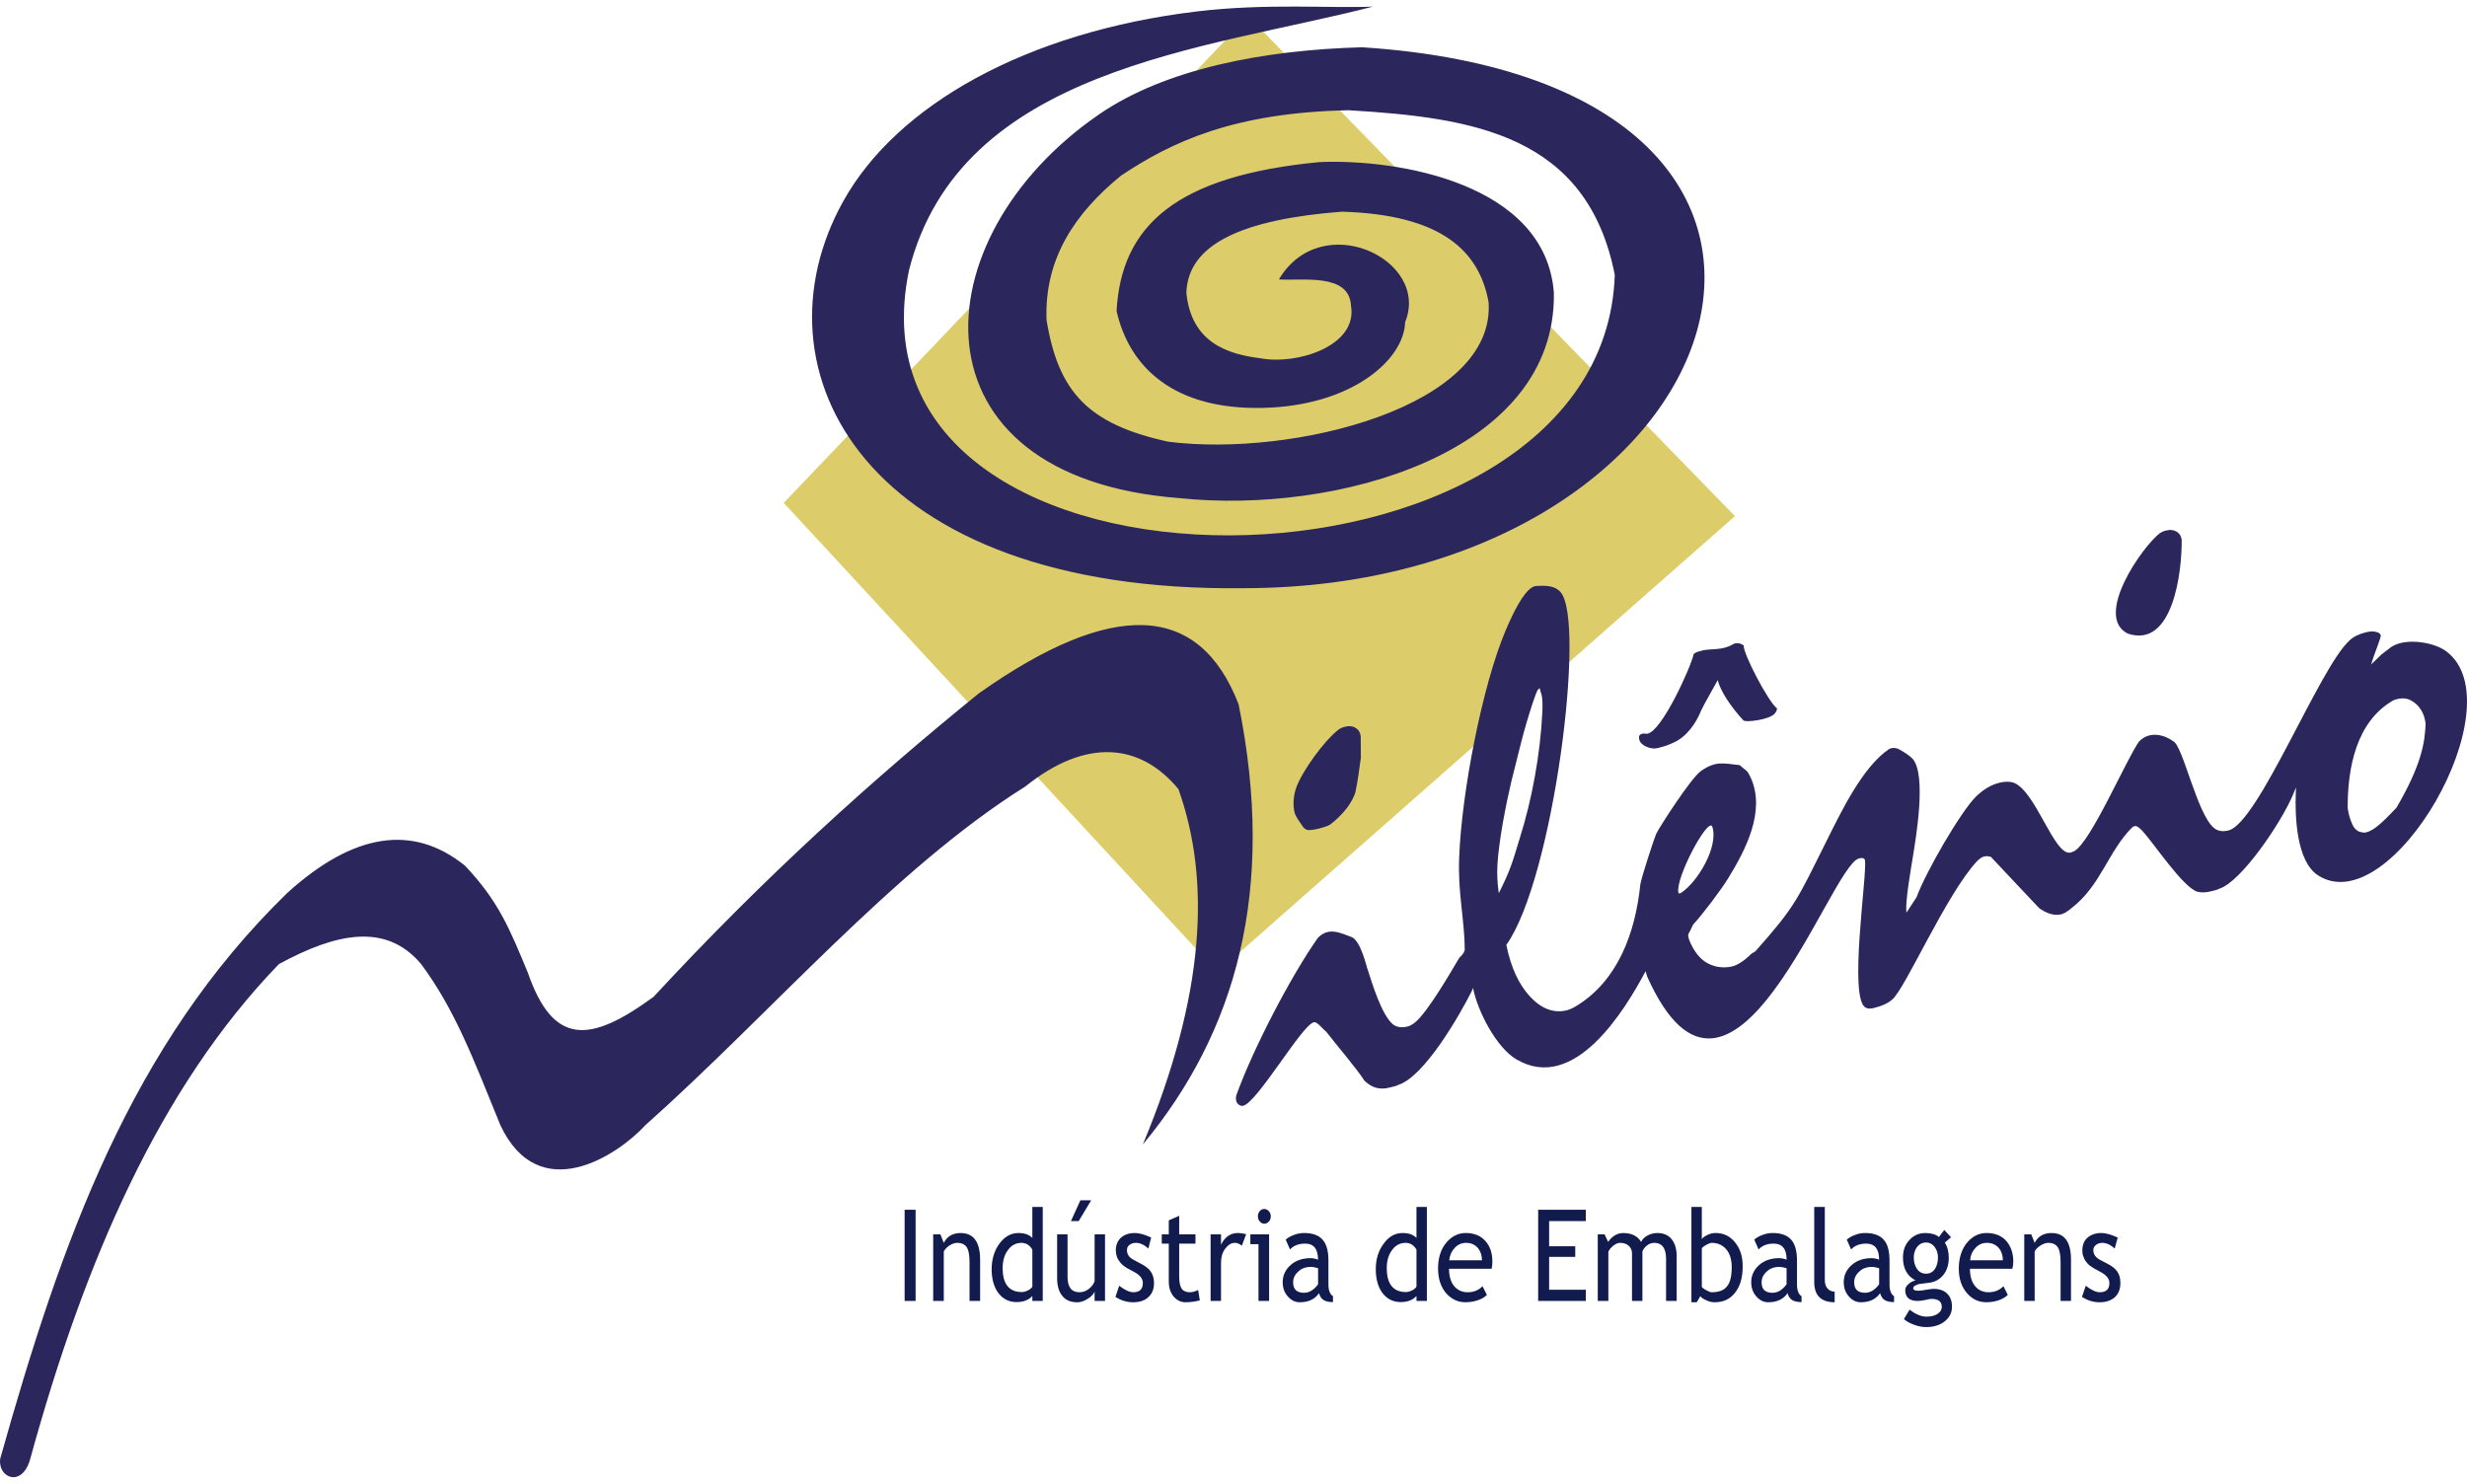 <svg width="133" height="80" viewBox="0 0 133 80" fill="none" xmlns="http://www.w3.org/2000/svg">
<path fill-rule="evenodd" clip-rule="evenodd" d="M42.252 27.113L67.296 0.876L93.534 27.827L65.633 52.402L42.252 27.113Z" fill="#DDCD6A"/>
<path fill-rule="evenodd" clip-rule="evenodd" d="M0.008 78.66C3.313 66.908 7.057 56.35 15.484 48.148C19.064 44.904 22.257 44.415 25.062 46.669C26.878 48.587 27.47 50.066 28.449 52.423C29.826 56.401 31.795 56.259 35.233 53.748C41.303 47.189 47.096 41.986 52.769 37.385C59.992 32.285 64.653 32.478 66.776 37.977C68.806 47.974 66.653 55.635 61.614 61.705C64.97 53.646 65.286 47.465 63.531 42.547C61.46 40.038 58.523 39.793 55.279 42.405C48.148 46.873 41.619 54.585 34.784 60.675C33.305 62.287 29.072 65.103 26.98 60.675C25.501 57.044 24.522 54.432 22.706 51.983C20.808 49.719 18.105 50.311 15.034 51.983C8.577 58.666 4.548 68.041 1.63 78.66C1.201 80.222 -0.115 79.701 0.008 78.66ZM74.018 0.356C71.764 0.458 68.295 0.162 64.49 0.621C55.38 1.722 48.352 5.639 45.454 10.863C40.385 19.983 46.617 31.949 67 31.714C93.829 31.725 103.307 4.487 73.438 2.549C68.132 2.691 62.818 3.712 59.248 6.17C49.536 12.842 48.852 25.735 63.594 26.858C72.01 27.745 83.905 24.46 83.772 15.789C83.333 9.893 75.386 8.556 71.132 8.74C63.42 9.475 60.451 12.148 60.196 16.769C60.88 19.788 63.266 22.104 68.091 21.992C72.916 21.88 75.701 19.37 75.752 17.371C77.129 13.984 71.244 11.2 68.948 15.066C70.243 15.147 72.754 14.708 72.835 16.494C73.202 18.656 69.917 19.687 67.969 19.319C66.132 19.095 64.225 18.442 63.959 15.789C64.041 13.116 67.081 11.821 72.345 11.413C77.721 11.575 79.741 13.525 80.251 16.279C80.659 21.93 69.713 24.665 62.99 23.817C58.634 22.868 57.053 21.114 56.42 17.247C56.298 13.932 57.961 11.494 60.429 9.474C63.163 7.647 66.53 6.066 72.712 5.944C79.404 6.342 85.566 7.259 87.055 14.819C86.463 33.334 44.995 33.844 49.005 14.574C51.769 3.64 65.031 2.681 74.018 0.356ZM126.565 43.547C126.576 43.609 126.586 43.69 126.606 43.792C126.637 43.934 126.668 44.057 126.709 44.17C126.836 44.488 126.867 44.661 127.167 44.833C127.259 44.864 127.361 44.884 127.463 44.895C128.048 44.836 128.768 43.977 129.198 43.548C130.567 41.206 130.732 40.001 130.768 39.019C130.719 38.527 130.467 38.032 130.013 37.784C129.789 37.651 129.534 37.621 129.238 37.692C129.167 37.703 129.095 37.733 129.024 37.764C127.018 38.912 126.566 41.417 126.566 43.548L126.565 43.547ZM126.657 34.54C126.882 34.326 127.178 34.183 127.545 34.092C127.759 34.04 127.943 34.03 128.096 34.071C128.249 34.102 128.341 34.173 128.351 34.265C128.361 34.295 128.3 34.499 128.168 34.856C128.034 35.214 127.913 35.54 127.831 35.826L128.402 35.275L128.78 34.989C128.851 34.928 128.913 34.877 128.994 34.836C129.786 34.384 131.267 34.636 131.901 35.132C135.651 37.995 128.917 49.724 124.974 47.2C123.789 46.442 123.724 43.97 123.77 42.763L123.781 42.457C123.729 42.58 123.678 42.702 123.628 42.825C123.01 44.322 120.831 47.544 119.65 47.915C119.598 47.935 119.547 47.966 119.477 47.986C119.405 48.007 119.313 48.027 119.191 48.058C118.915 48.13 118.671 48.13 118.456 48.078C117.668 47.815 116.15 45.512 115.497 44.793C115.314 44.61 115.181 44.518 115.099 44.538C115.048 44.548 114.983 44.579 114.931 44.63C113.663 45.899 113.252 47.741 111.712 48.935C111.589 49.038 111.488 49.119 111.386 49.18C111.293 49.231 111.213 49.272 111.141 49.293C110.773 49.385 110.366 49.272 109.937 48.966C109.904 48.944 107.689 46.571 107.335 46.202C107.264 46.181 107.192 46.171 107.132 46.161C107.07 46.161 107.019 46.171 106.959 46.181C106.846 46.212 106.724 46.294 106.581 46.436C104.919 48.227 102.709 53.321 102.011 53.894C101.776 54.097 101.46 54.241 101.051 54.342C100.837 54.393 100.694 54.393 100.593 54.332C99.63 53.905 100.676 47.121 100.542 46.385C100.531 46.324 100.501 46.293 100.439 46.273C100.378 46.252 100.316 46.262 100.225 46.283C98.66 46.65 93.343 62.791 88.8 52.649L88.718 52.363C87.583 54.495 84.872 58.956 81.75 57.117C80.66 56.475 79.652 54.499 79.414 53.27C79.393 53.311 79.373 53.352 79.362 53.403C78.695 54.742 76.785 58.054 75.384 58.494C75.333 58.514 75.282 58.545 75.211 58.565C75.139 58.586 75.047 58.606 74.915 58.637C74.65 58.709 74.405 58.709 74.181 58.647C73.967 58.586 73.772 58.464 73.569 58.28C73.13 57.598 71.996 56.275 71.508 55.637C71.426 55.566 71.335 55.484 71.233 55.372C71.049 55.179 70.916 55.097 70.834 55.117C70.199 55.244 67.798 59.423 67.029 59.616C66.947 59.636 66.866 59.626 66.794 59.565C66.713 59.513 66.661 59.431 66.641 59.33C66.62 59.207 66.631 59.085 66.682 58.973C67.565 56.547 69.554 52.693 71.048 50.567C71.635 49.965 72.255 50.298 72.904 50.537C73.171 50.694 73.404 51.128 73.68 52.098C73.69 52.17 73.71 52.221 73.731 52.262C73.963 52.99 74.479 54.715 75.097 55.23C75.301 55.383 75.556 55.423 75.862 55.352C76.005 55.322 76.138 55.24 76.271 55.139C76.972 54.587 78.288 52.284 78.668 51.65C78.771 51.547 78.852 51.466 78.903 51.374C78.954 51.282 78.975 51.221 78.964 51.181C78.964 49.607 78.579 48.122 78.668 46.193C78.8 42.764 79.897 36.978 81.188 33.951C81.81 32.492 82.331 31.707 82.749 31.605C82.831 31.594 82.943 31.584 83.117 31.584H83.188C83.627 31.584 83.934 31.697 84.127 31.921C85.518 33.459 83.739 47.403 81.209 50.946C81.454 52.16 81.883 53.088 82.495 53.741C83.107 54.394 83.76 54.639 84.454 54.476C84.617 54.435 84.801 54.353 85.015 54.221C87.207 52.864 88.159 50.33 88.432 47.692C88.484 47.316 89.202 45.134 89.299 44.937C89.479 44.572 91.138 41.987 91.687 41.581C92.507 41 92.921 41.164 93.799 41.255C94.18 41.622 94.157 41.439 94.411 41.989C95.172 43.763 94.117 45.812 93.176 47.344C92.773 48 91.85 49.221 91.279 49.854L91.096 50.231C91.065 50.283 91.035 50.324 91.024 50.365C91.014 50.406 91.004 50.446 91.014 50.476C91.035 50.599 91.076 50.721 91.137 50.844C91.45 51.521 91.871 51.985 92.616 52.13C92.871 52.17 93.126 52.17 93.371 52.109C93.514 52.078 93.667 52.007 93.829 51.905C93.983 51.813 94.187 51.65 94.431 51.416L94.635 51.293C96.827 48.821 96.874 48.539 98.501 45.285C99.264 43.764 100.416 41.339 101.857 40.377C102.014 40.31 102.174 40.311 102.336 40.377C102.683 40.561 102.938 40.735 103.111 40.908C103.888 41.788 103.266 45.312 103.132 46.161C103.039 46.735 102.682 48.757 102.785 49.201L103.325 48.374C103.791 47.084 105.698 43.755 106.549 42.927C106.958 42.54 107.375 42.304 107.794 42.203C108.08 42.131 108.335 42.131 108.539 42.193C109.751 42.617 110.744 46.179 111.629 45.967C111.691 45.947 111.751 45.926 111.813 45.896C112.697 45.454 114.608 40.992 115.312 39.989C115.873 39.393 116.681 39.61 117.168 39.969C117.689 40.215 118.45 43.924 119.371 44.652C119.565 44.804 119.82 44.856 120.136 44.775C121.74 44.403 125.044 36.006 126.655 34.543L126.657 34.54ZM114.712 34.162C112.858 33.234 115.502 29.451 116.456 28.735C116.538 28.684 116.65 28.633 116.783 28.602C116.997 28.551 117.181 28.571 117.324 28.653C117.486 28.745 117.578 28.878 117.609 29.052L117.619 29.123C117.634 30.79 117.163 34.983 114.712 34.162ZM92.309 44.558C92.067 44.07 90.325 47.323 90.483 48.118C90.483 48.138 90.493 48.158 90.513 48.169C90.534 48.169 90.544 48.179 90.555 48.169C90.595 48.169 90.616 48.148 90.647 48.128C91.531 47.539 92.669 45.641 92.309 44.558ZM92.605 36.672C92.6 36.69 91.8 38.093 91.718 38.293C91.442 38.999 90.92 39.73 90.228 40.038C89.953 40.17 89.677 40.262 89.402 40.324C89.177 40.385 88.963 40.354 88.738 40.252C88.524 40.15 88.401 40.017 88.371 39.854C88.35 39.761 88.361 39.691 88.391 39.65C88.412 39.609 88.463 39.578 88.544 39.558C88.595 39.547 88.646 39.547 88.708 39.558C88.769 39.568 88.8 39.568 88.81 39.558C89.592 39.446 91.173 35.939 91.309 35.263C91.35 35.232 91.391 35.202 91.451 35.171C91.502 35.15 91.584 35.12 91.686 35.099C92.204 34.927 92.8 35.129 93.492 34.701C93.695 34.65 93.87 34.691 94.012 34.803C93.924 35.139 95.322 37.837 95.797 38.19C95.808 38.262 95.777 38.353 95.685 38.465C95.446 38.795 94.078 38.978 93.981 38.833C93.624 38.445 93.328 38.058 93.083 37.68C92.839 37.292 92.675 36.956 92.604 36.671L92.605 36.672ZM80.803 48.159C81.395 46.972 81.514 46.594 81.915 45.251C82.597 43.11 83.037 40.658 83.149 38.426C83.17 38.019 83.159 37.713 83.119 37.498C83.108 37.467 83.098 37.416 83.067 37.335C83.047 37.243 83.026 37.172 83.006 37.1L82.894 37.203C82.843 37.305 82.761 37.519 82.66 37.815C82.113 39.455 81.903 40.474 81.476 42.151C81.184 43.392 80.814 45.279 80.731 46.588C80.7 47.088 80.721 47.608 80.803 48.159ZM70.448 44.741C70.366 44.7 70.295 44.649 70.244 44.578L70.051 44.293C69.979 44.19 69.918 44.099 69.868 43.997C69.816 43.905 69.786 43.813 69.775 43.732C69.704 43.333 69.734 42.916 69.868 42.507C70.169 41.623 71.389 39.918 72.194 39.314C72.275 39.263 72.387 39.212 72.52 39.181C72.734 39.13 72.918 39.15 73.061 39.232C73.224 39.324 73.316 39.456 73.346 39.63L73.357 39.702L73.367 40.844C73.311 41.314 73.172 42.263 73.071 42.721C73.02 42.884 72.929 43.078 72.806 43.282C72.582 43.674 72.062 44.21 71.694 44.466C71.52 44.587 70.659 44.82 70.449 44.741H70.448Z" fill="#2B265B"/>
<path d="M48.77 65.225H49.362V70.142H48.77V65.225ZM52.269 70.142V68.051C52.269 67.663 52.218 67.398 52.116 67.245C52.014 67.093 51.841 67.011 51.606 67.011C51.473 67.011 51.341 67.062 51.198 67.144C51.066 67.236 50.953 67.337 50.881 67.47V70.143H50.31V66.553H50.698L50.881 67.012C51.065 66.654 51.371 66.481 51.789 66.481C52.484 66.481 52.84 66.96 52.84 67.92V70.143H52.269V70.142ZM55.656 70.142V69.877C55.463 70.091 55.177 70.204 54.799 70.204C54.401 70.204 54.075 70.041 53.83 69.725C53.585 69.398 53.462 68.97 53.462 68.43C53.462 67.889 53.605 67.43 53.881 67.052C54.167 66.665 54.514 66.481 54.901 66.481C55.238 66.481 55.482 66.563 55.655 66.746V65.073H56.216V70.143H55.655L55.656 70.142ZM55.656 67.378C55.514 67.133 55.319 67.011 55.065 67.011C54.769 67.011 54.524 67.144 54.341 67.399C54.147 67.654 54.055 67.98 54.055 68.368C54.055 69.235 54.402 69.664 55.095 69.664C55.187 69.664 55.299 69.633 55.422 69.572C55.545 69.511 55.626 69.439 55.656 69.368V67.379V67.378ZM57.553 66.552V68.837C57.553 69.398 57.767 69.674 58.196 69.674C58.38 69.674 58.554 69.612 58.706 69.49C58.859 69.367 58.961 69.235 59.012 69.073V66.553H59.573V70.143H59.012V69.644C58.951 69.786 58.819 69.919 58.635 70.032C58.441 70.154 58.257 70.215 58.074 70.215C57.727 70.215 57.451 70.103 57.268 69.868C57.084 69.644 56.992 69.327 56.992 68.909V66.552H57.553ZM58.828 64.715L58.154 65.837H57.737L58.247 64.715H58.828ZM60.134 69.928L60.338 69.326C60.654 69.561 60.899 69.674 61.093 69.674C61.44 69.674 61.613 69.511 61.613 69.174C61.613 68.939 61.45 68.736 61.113 68.562C60.848 68.429 60.675 68.327 60.593 68.256C60.501 68.194 60.42 68.113 60.359 68.021C60.287 67.929 60.236 67.838 60.206 67.736C60.175 67.643 60.155 67.532 60.155 67.419C60.155 67.123 60.257 66.889 60.441 66.725C60.634 66.562 60.879 66.48 61.185 66.48C61.419 66.48 61.715 66.562 62.062 66.725L61.91 67.317C61.685 67.113 61.461 67.011 61.236 67.011C61.094 67.011 60.981 67.052 60.889 67.123C60.797 67.195 60.756 67.286 60.756 67.399C60.756 67.623 60.868 67.797 61.103 67.919L61.501 68.133C61.746 68.256 61.93 68.398 62.042 68.562C62.154 68.725 62.215 68.929 62.215 69.184C62.215 69.501 62.112 69.755 61.909 69.939C61.715 70.122 61.44 70.214 61.083 70.214C60.746 70.214 60.429 70.112 60.133 69.928H60.134ZM63.011 67.052H62.633V66.552H63.011V65.797L63.572 65.553V66.552H64.45V67.052H63.572V68.837C63.572 69.143 63.623 69.357 63.704 69.48C63.797 69.612 63.949 69.674 64.144 69.674C64.286 69.674 64.439 69.633 64.592 69.551L64.684 70.112C64.45 70.173 64.184 70.214 63.909 70.214C63.654 70.214 63.44 70.103 63.266 69.898C63.093 69.684 63.011 69.419 63.011 69.092V67.052ZM66.949 67.164C66.826 67.062 66.704 67.011 66.571 67.011C66.377 67.011 66.204 67.123 66.051 67.327C65.898 67.531 65.827 67.786 65.827 68.082V70.142H65.266V66.552H65.827V67.113C66.03 66.694 66.337 66.48 66.745 66.48C66.847 66.48 66.99 66.501 67.184 66.542L66.95 67.164H66.949ZM68.163 65.184C68.255 65.184 68.336 65.225 68.408 65.307C68.479 65.379 68.51 65.47 68.51 65.582C68.51 65.685 68.479 65.786 68.408 65.858C68.336 65.94 68.255 65.98 68.163 65.98C68.071 65.98 67.99 65.939 67.918 65.858C67.847 65.786 67.816 65.685 67.816 65.582C67.816 65.47 67.847 65.379 67.918 65.297C67.98 65.225 68.061 65.184 68.163 65.184ZM67.847 70.142V67.082H67.408V66.552H68.419V70.142H67.847H67.847ZM71.111 69.725C70.886 70.051 70.539 70.214 70.07 70.214C69.826 70.214 69.612 70.112 69.427 69.898C69.244 69.694 69.152 69.439 69.152 69.133C69.152 68.776 69.294 68.459 69.57 68.215C69.855 67.96 70.213 67.837 70.651 67.837C70.774 67.837 70.906 67.857 71.058 67.919C71.058 67.337 70.824 67.052 70.364 67.052C70.017 67.052 69.742 67.154 69.548 67.368L69.314 66.838C69.427 66.735 69.569 66.654 69.762 66.583C69.946 66.511 70.13 66.48 70.303 66.48C70.762 66.48 71.098 66.603 71.302 66.838C71.516 67.072 71.618 67.45 71.618 67.97V69.256C71.618 69.572 71.7 69.786 71.863 69.888V70.205C71.639 70.205 71.465 70.164 71.353 70.092C71.241 70.021 71.16 69.899 71.109 69.725H71.111ZM71.06 68.377C70.877 68.326 70.754 68.306 70.683 68.306C70.397 68.306 70.162 68.388 69.989 68.561C69.806 68.724 69.714 68.918 69.714 69.142C69.714 69.52 69.918 69.703 70.306 69.703C70.581 69.703 70.836 69.55 71.06 69.245V68.377ZM76.365 70.142V69.877C76.171 70.091 75.885 70.204 75.508 70.204C75.109 70.204 74.784 70.041 74.538 69.725C74.293 69.398 74.171 68.97 74.171 68.43C74.171 67.889 74.313 67.43 74.599 67.052C74.874 66.665 75.221 66.481 75.609 66.481C75.946 66.481 76.191 66.563 76.364 66.746V65.073H76.925V70.143H76.364L76.365 70.142ZM76.365 67.378C76.222 67.133 76.028 67.011 75.773 67.011C75.477 67.011 75.232 67.144 75.049 67.399C74.856 67.654 74.763 67.98 74.763 68.368C74.763 69.235 75.11 69.664 75.804 69.664C75.896 69.664 76.007 69.633 76.13 69.572C76.253 69.511 76.334 69.439 76.365 69.368V67.379V67.378ZM80.415 68.408H78.119C78.119 68.826 78.222 69.153 78.425 69.378C78.609 69.571 78.833 69.674 79.12 69.674C79.446 69.674 79.711 69.571 79.925 69.347L80.16 69.816C80.078 69.908 79.946 69.999 79.762 70.071C79.537 70.163 79.282 70.213 79.007 70.213C78.609 70.213 78.273 70.061 77.987 69.754C77.681 69.407 77.528 68.959 77.528 68.388C77.528 67.816 77.682 67.317 78.008 66.96C78.293 66.643 78.63 66.48 79.017 66.48C79.466 66.48 79.823 66.623 80.078 66.909C80.333 67.195 80.456 67.562 80.456 68.021C80.456 68.163 80.445 68.286 80.415 68.409V68.408ZM79.048 67.011C78.793 67.011 78.579 67.103 78.415 67.296C78.251 67.469 78.16 67.684 78.13 67.95H79.895C79.895 67.695 79.823 67.47 79.681 67.296C79.528 67.113 79.313 67.011 79.048 67.011ZM83.516 65.837V67.194H84.924V67.765H83.516V69.54H85.495V70.142H82.924V65.225H85.495V65.837H83.516ZM89.82 70.142V67.868C89.82 67.296 89.606 67.011 89.177 67.011C89.034 67.011 88.912 67.062 88.789 67.153C88.667 67.255 88.586 67.357 88.545 67.48V70.142H87.984V67.582C87.984 67.409 87.922 67.266 87.8 67.164C87.688 67.062 87.535 67.011 87.342 67.011C87.229 67.011 87.107 67.062 86.974 67.164C86.851 67.266 86.76 67.368 86.709 67.491V70.143H86.138V66.553H86.505L86.699 66.961C86.913 66.645 87.188 66.482 87.515 66.482C87.963 66.482 88.29 66.646 88.474 66.961C88.535 66.828 88.647 66.706 88.821 66.614C88.994 66.522 89.168 66.481 89.351 66.481C89.688 66.481 89.943 66.594 90.116 66.808C90.299 67.032 90.392 67.338 90.392 67.736V70.144H89.82V70.142ZM91.666 69.888L91.473 70.214H91.187V65.073H91.748V66.807C91.809 66.725 91.901 66.654 92.054 66.583C92.197 66.511 92.35 66.48 92.493 66.48C92.921 66.48 93.278 66.653 93.543 66.99C93.818 67.327 93.951 67.755 93.951 68.276C93.951 68.878 93.818 69.347 93.543 69.694C93.278 70.041 92.91 70.214 92.441 70.214C92.289 70.214 92.145 70.183 92.003 70.112C91.85 70.05 91.738 69.979 91.666 69.888ZM91.748 67.296V69.378C91.748 69.408 91.82 69.47 91.962 69.551C92.105 69.633 92.207 69.674 92.278 69.674C92.666 69.674 92.942 69.571 93.105 69.357C93.278 69.153 93.36 68.806 93.36 68.317C93.36 67.909 93.257 67.583 93.064 67.358C92.87 67.133 92.615 67.011 92.278 67.011C92.217 67.011 92.115 67.052 91.993 67.113C91.87 67.185 91.789 67.246 91.748 67.296ZM96.37 69.725C96.145 70.051 95.798 70.214 95.329 70.214C95.085 70.214 94.871 70.112 94.686 69.898C94.503 69.694 94.411 69.439 94.411 69.133C94.411 68.776 94.554 68.459 94.83 68.215C95.115 67.96 95.473 67.837 95.911 67.837C96.034 67.837 96.166 67.857 96.319 67.919C96.319 67.337 96.085 67.052 95.625 67.052C95.278 67.052 95.003 67.154 94.809 67.368L94.575 66.838C94.687 66.735 94.83 66.654 95.023 66.583C95.207 66.511 95.391 66.48 95.564 66.48C96.022 66.48 96.359 66.603 96.563 66.838C96.777 67.072 96.879 67.45 96.879 67.97V69.256C96.879 69.572 96.961 69.786 97.124 69.888V70.205C96.9 70.205 96.726 70.164 96.614 70.092C96.502 70.021 96.421 69.899 96.37 69.725ZM96.318 68.377C96.135 68.326 96.012 68.306 95.941 68.306C95.655 68.306 95.421 68.388 95.246 68.561C95.063 68.724 94.971 68.918 94.971 69.142C94.971 69.52 95.165 69.703 95.563 69.703C95.838 69.703 96.093 69.55 96.317 69.245V68.377H96.318ZM97.808 69.123V65.073H98.379V69.02C98.379 69.214 98.43 69.367 98.522 69.469C98.624 69.581 98.746 69.642 98.909 69.642V70.213C98.175 70.213 97.808 69.846 97.808 69.122V69.123ZM101.357 69.725C101.133 70.051 100.786 70.214 100.317 70.214C100.073 70.214 99.859 70.112 99.674 69.898C99.491 69.694 99.399 69.439 99.399 69.133C99.399 68.776 99.541 68.459 99.817 68.215C100.102 67.96 100.46 67.837 100.898 67.837C101.021 67.837 101.153 67.857 101.306 67.919C101.306 67.337 101.072 67.052 100.613 67.052C100.266 67.052 99.991 67.154 99.797 67.368L99.563 66.838C99.675 66.735 99.818 66.654 100.011 66.583C100.194 66.511 100.379 66.48 100.552 66.48C101.01 66.48 101.347 66.603 101.551 66.838C101.765 67.072 101.867 67.45 101.867 67.97V69.256C101.867 69.572 101.949 69.786 102.112 69.888V70.205C101.888 70.205 101.714 70.164 101.602 70.092C101.49 70.021 101.409 69.899 101.357 69.725ZM101.307 68.377C101.124 68.326 101.001 68.306 100.929 68.306C100.644 68.306 100.409 68.388 100.236 68.561C100.053 68.724 99.961 68.918 99.961 69.142C99.961 69.52 100.165 69.703 100.553 69.703C100.828 69.703 101.083 69.55 101.307 69.245V68.377ZM102.643 71.122L102.949 70.612C103.276 70.867 103.582 70.99 103.858 70.99C104.112 70.99 104.316 70.939 104.459 70.838C104.612 70.735 104.684 70.613 104.684 70.47C104.684 70.174 104.5 70.032 104.123 70.032C104.061 70.032 103.95 70.052 103.786 70.093C103.613 70.124 103.49 70.144 103.398 70.144C102.939 70.144 102.715 69.951 102.715 69.563C102.715 69.45 102.766 69.339 102.878 69.246C102.98 69.144 103.112 69.073 103.266 69.032C102.817 68.798 102.592 68.39 102.592 67.798C102.592 67.42 102.705 67.105 102.939 66.859C103.174 66.604 103.459 66.481 103.796 66.481C104.112 66.481 104.357 66.553 104.531 66.695L104.817 66.317L105.184 66.706L104.847 67.001C104.99 67.205 105.061 67.491 105.061 67.828C105.061 68.195 104.959 68.501 104.766 68.746C104.562 68.991 104.297 69.134 103.98 69.164L103.511 69.225C103.45 69.225 103.378 69.256 103.287 69.297C103.195 69.338 103.144 69.389 103.144 69.46C103.144 69.553 103.246 69.594 103.44 69.594C103.522 69.594 103.654 69.573 103.838 69.542C104.021 69.512 104.154 69.491 104.236 69.491C104.553 69.491 104.797 69.573 104.97 69.746C105.143 69.909 105.235 70.144 105.235 70.45C105.235 70.777 105.102 71.042 104.837 71.246C104.582 71.45 104.245 71.552 103.847 71.552C103.633 71.552 103.419 71.511 103.194 71.429C102.97 71.347 102.786 71.246 102.643 71.123V71.122ZM103.837 66.99C103.644 66.99 103.48 67.072 103.358 67.225C103.235 67.388 103.175 67.582 103.175 67.796C103.175 68.051 103.236 68.255 103.348 68.418C103.47 68.591 103.633 68.673 103.837 68.673C104.041 68.673 104.194 68.591 104.306 68.429C104.419 68.266 104.479 68.061 104.479 67.796C104.479 67.582 104.418 67.388 104.296 67.225C104.173 67.071 104.02 66.99 103.837 66.99ZM108.488 68.408H106.203C106.203 68.826 106.305 69.153 106.509 69.378C106.682 69.571 106.918 69.674 107.203 69.674C107.52 69.674 107.795 69.571 108.009 69.347L108.243 69.816C108.151 69.908 108.019 69.999 107.845 70.071C107.621 70.163 107.366 70.213 107.091 70.213C106.692 70.213 106.346 70.061 106.071 69.754C105.755 69.407 105.602 68.959 105.602 68.388C105.602 67.816 105.766 67.317 106.081 66.96C106.367 66.643 106.704 66.48 107.092 66.48C107.55 66.48 107.908 66.623 108.163 66.909C108.407 67.195 108.54 67.562 108.54 68.021C108.54 68.163 108.52 68.286 108.489 68.409L108.488 68.408ZM107.121 67.011C106.866 67.011 106.663 67.103 106.489 67.296C106.325 67.469 106.234 67.684 106.213 67.95H107.978C107.978 67.695 107.907 67.47 107.764 67.296C107.602 67.113 107.397 67.011 107.121 67.011ZM111.09 70.142V68.051C111.09 67.663 111.038 67.398 110.937 67.245C110.835 67.093 110.662 67.011 110.417 67.011C110.294 67.011 110.162 67.062 110.019 67.144C109.876 67.236 109.764 67.337 109.692 67.47V70.143H109.131V66.553H109.509L109.692 67.012C109.875 66.654 110.182 66.481 110.6 66.481C111.305 66.481 111.651 66.96 111.651 67.92V70.143H111.09V70.142ZM112.242 69.928L112.446 69.326C112.752 69.561 113.007 69.674 113.201 69.674C113.548 69.674 113.721 69.511 113.721 69.174C113.721 68.939 113.548 68.736 113.211 68.562C112.956 68.429 112.782 68.327 112.691 68.256C112.599 68.194 112.527 68.113 112.456 68.021C112.395 67.929 112.345 67.838 112.314 67.736C112.273 67.643 112.263 67.532 112.263 67.419C112.263 67.123 112.355 66.889 112.549 66.725C112.742 66.562 112.987 66.48 113.293 66.48C113.527 66.48 113.813 66.562 114.17 66.725L114.007 67.317C113.783 67.113 113.559 67.011 113.334 67.011C113.202 67.011 113.089 67.052 112.997 67.123C112.905 67.195 112.854 67.286 112.854 67.399C112.854 67.623 112.977 67.797 113.201 67.919L113.609 68.133C113.854 68.256 114.038 68.398 114.15 68.562C114.262 68.725 114.314 68.929 114.314 69.184C114.314 69.501 114.211 69.755 114.018 69.939C113.814 70.122 113.538 70.214 113.191 70.214C112.844 70.214 112.538 70.112 112.242 69.928Z" fill="#121B4D"/>
</svg>
